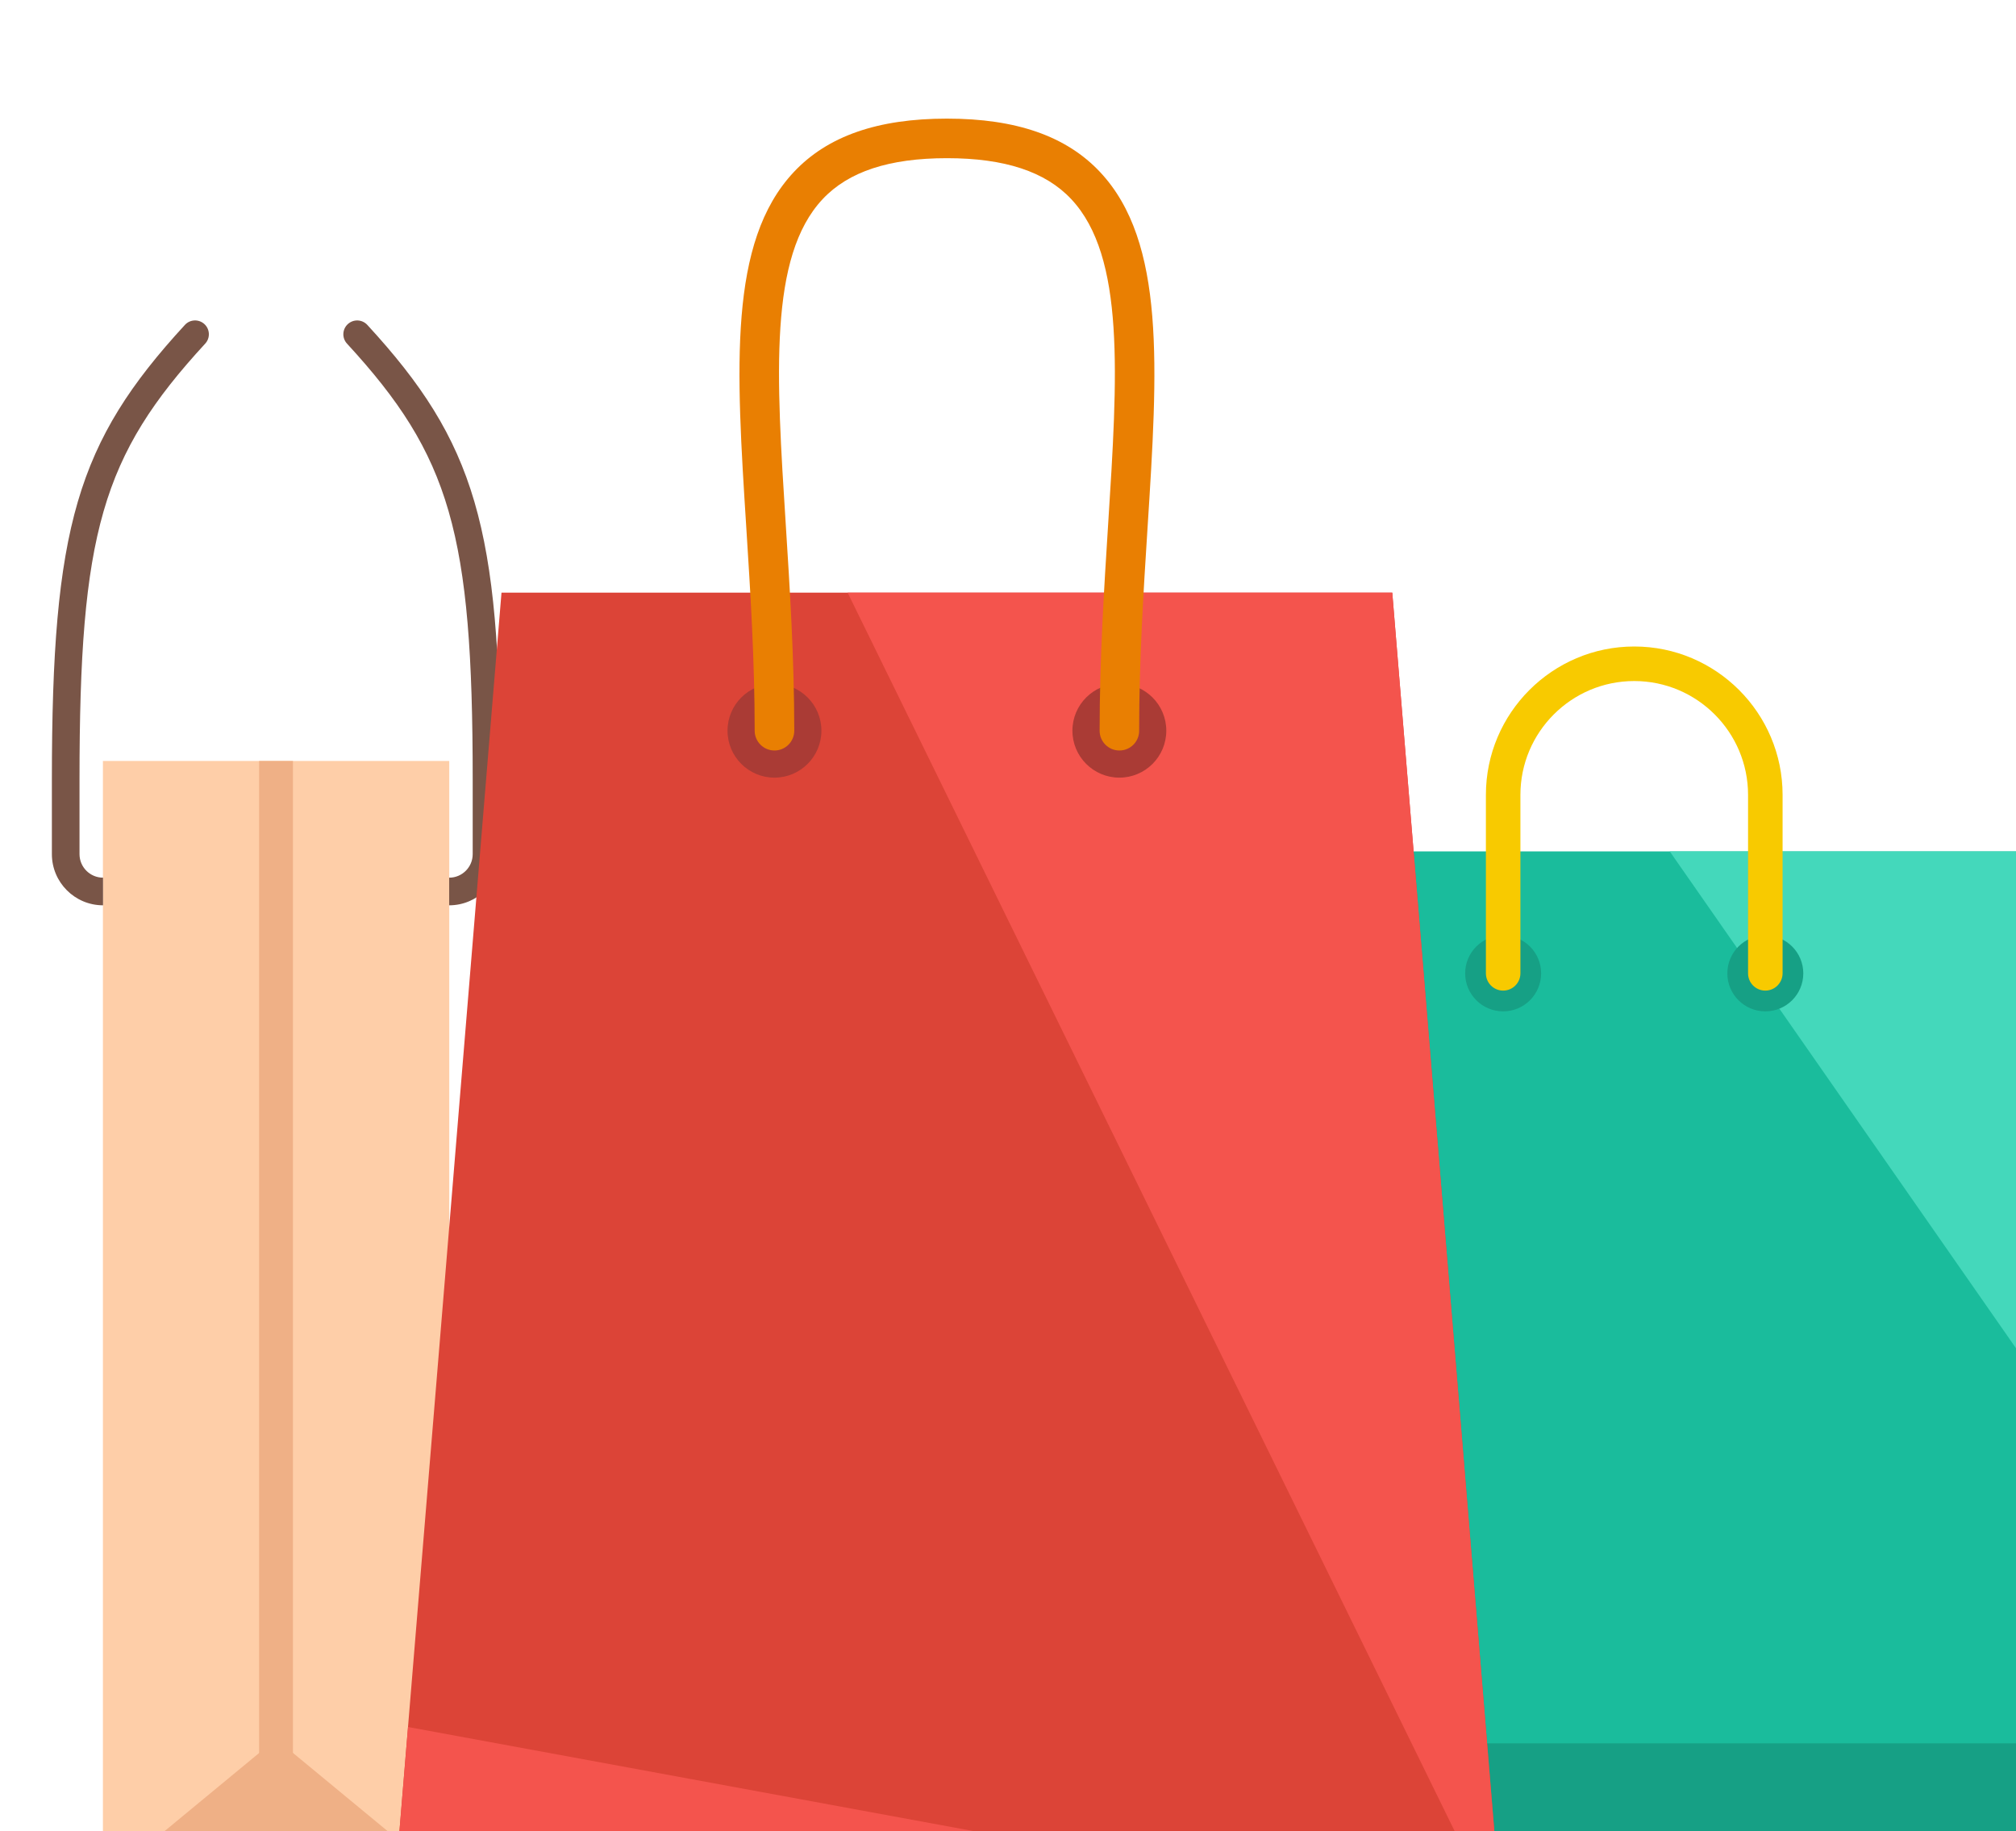 <svg width="544" height="494" viewBox="0 0 544 494" fill="none" xmlns="http://www.w3.org/2000/svg">
<g clip-path="url(#clip0_7959_30240)">
<path d="M121.231 205.285H27.773V507.718H121.231V205.285Z" fill="#FECEA8"/>
<path d="M27.773 507.722L74.502 469.129L121.231 507.722H27.773Z" fill="#EFB086"/>
<path d="M79.046 205.289H69.922V475.133H79.046V205.289Z" fill="#EFB086"/>
<path d="M55.376 92.697C56.77 91.183 56.672 88.829 55.164 87.435C53.645 86.036 51.285 86.133 49.897 87.647C20.707 119.333 14 142.254 14 210.277V230.422C14 238.038 20.193 244.225 27.803 244.225V236.769C24.307 236.769 21.456 233.924 21.456 230.422V210.277C21.45 143.865 27.478 122.983 55.376 92.697Z" fill="#795547"/>
<path d="M93.634 92.701C92.24 91.187 92.337 88.833 93.851 87.439C95.371 86.04 97.724 86.137 99.118 87.651C128.302 119.337 135.009 142.258 135.009 210.281V230.426C135.009 238.041 128.816 244.229 121.206 244.229V236.773C124.708 236.773 127.553 233.928 127.553 230.426V210.281C127.553 143.869 121.537 122.987 93.634 92.701Z" fill="#795547"/>
<path d="M543.999 229.684H337.961V505.715H543.999V229.684Z" fill="#1ABC9C"/>
<path d="M543.999 470.297H337.961V505.714H543.999V470.297Z" fill="#16A085"/>
<path d="M543.998 229.691V363.708L450.574 229.691H543.998Z" fill="#44D8BB"/>
<path d="M415.859 262.588C415.859 268.25 411.265 272.837 405.609 272.837C399.953 272.837 395.359 268.25 395.359 262.588C395.359 256.932 399.953 252.344 405.609 252.344C411.265 252.344 415.859 256.932 415.859 262.588Z" fill="#16A085"/>
<path d="M486.603 262.588C486.603 268.25 482.015 272.837 476.353 272.837C470.697 272.837 466.109 268.25 466.109 262.588C466.109 256.932 470.697 252.344 476.353 252.344C482.015 252.344 486.603 256.932 486.603 262.588Z" fill="#16A085"/>
<path d="M476.355 267.236C473.779 267.236 471.699 265.15 471.699 262.574V214.439C471.699 197.499 457.918 183.725 440.984 183.725C424.044 183.725 410.27 197.499 410.27 214.439V262.574C410.27 265.144 408.184 267.236 405.613 267.236C403.042 267.236 400.957 265.15 400.957 262.574V214.439C400.957 192.369 418.92 174.406 440.99 174.406C463.06 174.406 481.017 192.369 481.017 214.439V262.574C481.006 265.144 478.926 267.236 476.355 267.236Z" fill="#F8CA00"/>
<path d="M375.69 159.879C295.567 159.879 215.444 159.879 135.326 159.879C125.425 279.995 115.518 400.117 105.617 520.239C205.543 520.239 305.468 520.239 405.399 520.239C395.498 400.117 385.591 280.001 375.69 159.879Z" fill="#DC4437"/>
<path d="M375.697 159.879L405.4 520.244L228.723 159.879H375.697Z" fill="#F4544D"/>
<path d="M208.983 209.786C215.978 209.786 221.649 204.115 221.649 197.12C221.649 190.124 215.978 184.453 208.983 184.453C201.987 184.453 196.316 190.124 196.316 197.12C196.316 204.115 201.987 209.786 208.983 209.786Z" fill="#AA3B35"/>
<path d="M302.049 209.786C309.045 209.786 314.715 204.115 314.715 197.12C314.715 190.124 309.045 184.453 302.049 184.453C295.054 184.453 289.383 190.124 289.383 197.12C289.383 204.115 295.054 209.786 302.049 209.786Z" fill="#AA3B35"/>
<path d="M302.065 202.462C299.112 202.462 296.723 200.073 296.723 197.12C296.723 177.575 297.94 158.486 299.009 141.649C301.591 101.199 303.631 69.245 289.067 53.722C282.091 46.289 271.116 42.672 255.525 42.672C239.933 42.672 228.958 46.289 221.982 53.722C207.419 69.245 209.459 101.199 212.041 141.649C213.115 158.486 214.326 177.575 214.326 197.12C214.326 200.073 211.938 202.462 208.984 202.462C206.036 202.462 203.642 200.073 203.642 197.12C203.642 177.917 202.494 159.829 201.38 142.329C198.638 99.302 196.467 65.314 214.195 46.42C223.296 36.719 236.814 32 255.519 32C274.224 32 287.748 36.719 296.849 46.42C314.577 65.314 312.406 99.302 309.658 142.329C308.544 159.818 307.39 177.912 307.39 197.12C307.407 200.073 305.013 202.462 302.065 202.462Z" fill="#E97F02"/>
<path d="M405.403 520.234L110.106 465.895L105.621 520.234H405.403Z" fill="#F4544D"/>
</g>
<defs>
<clipPath id="clip0_7959_30240">
<rect width="544" height="494" fill="white"/>
</clipPath>
</defs>
</svg>
